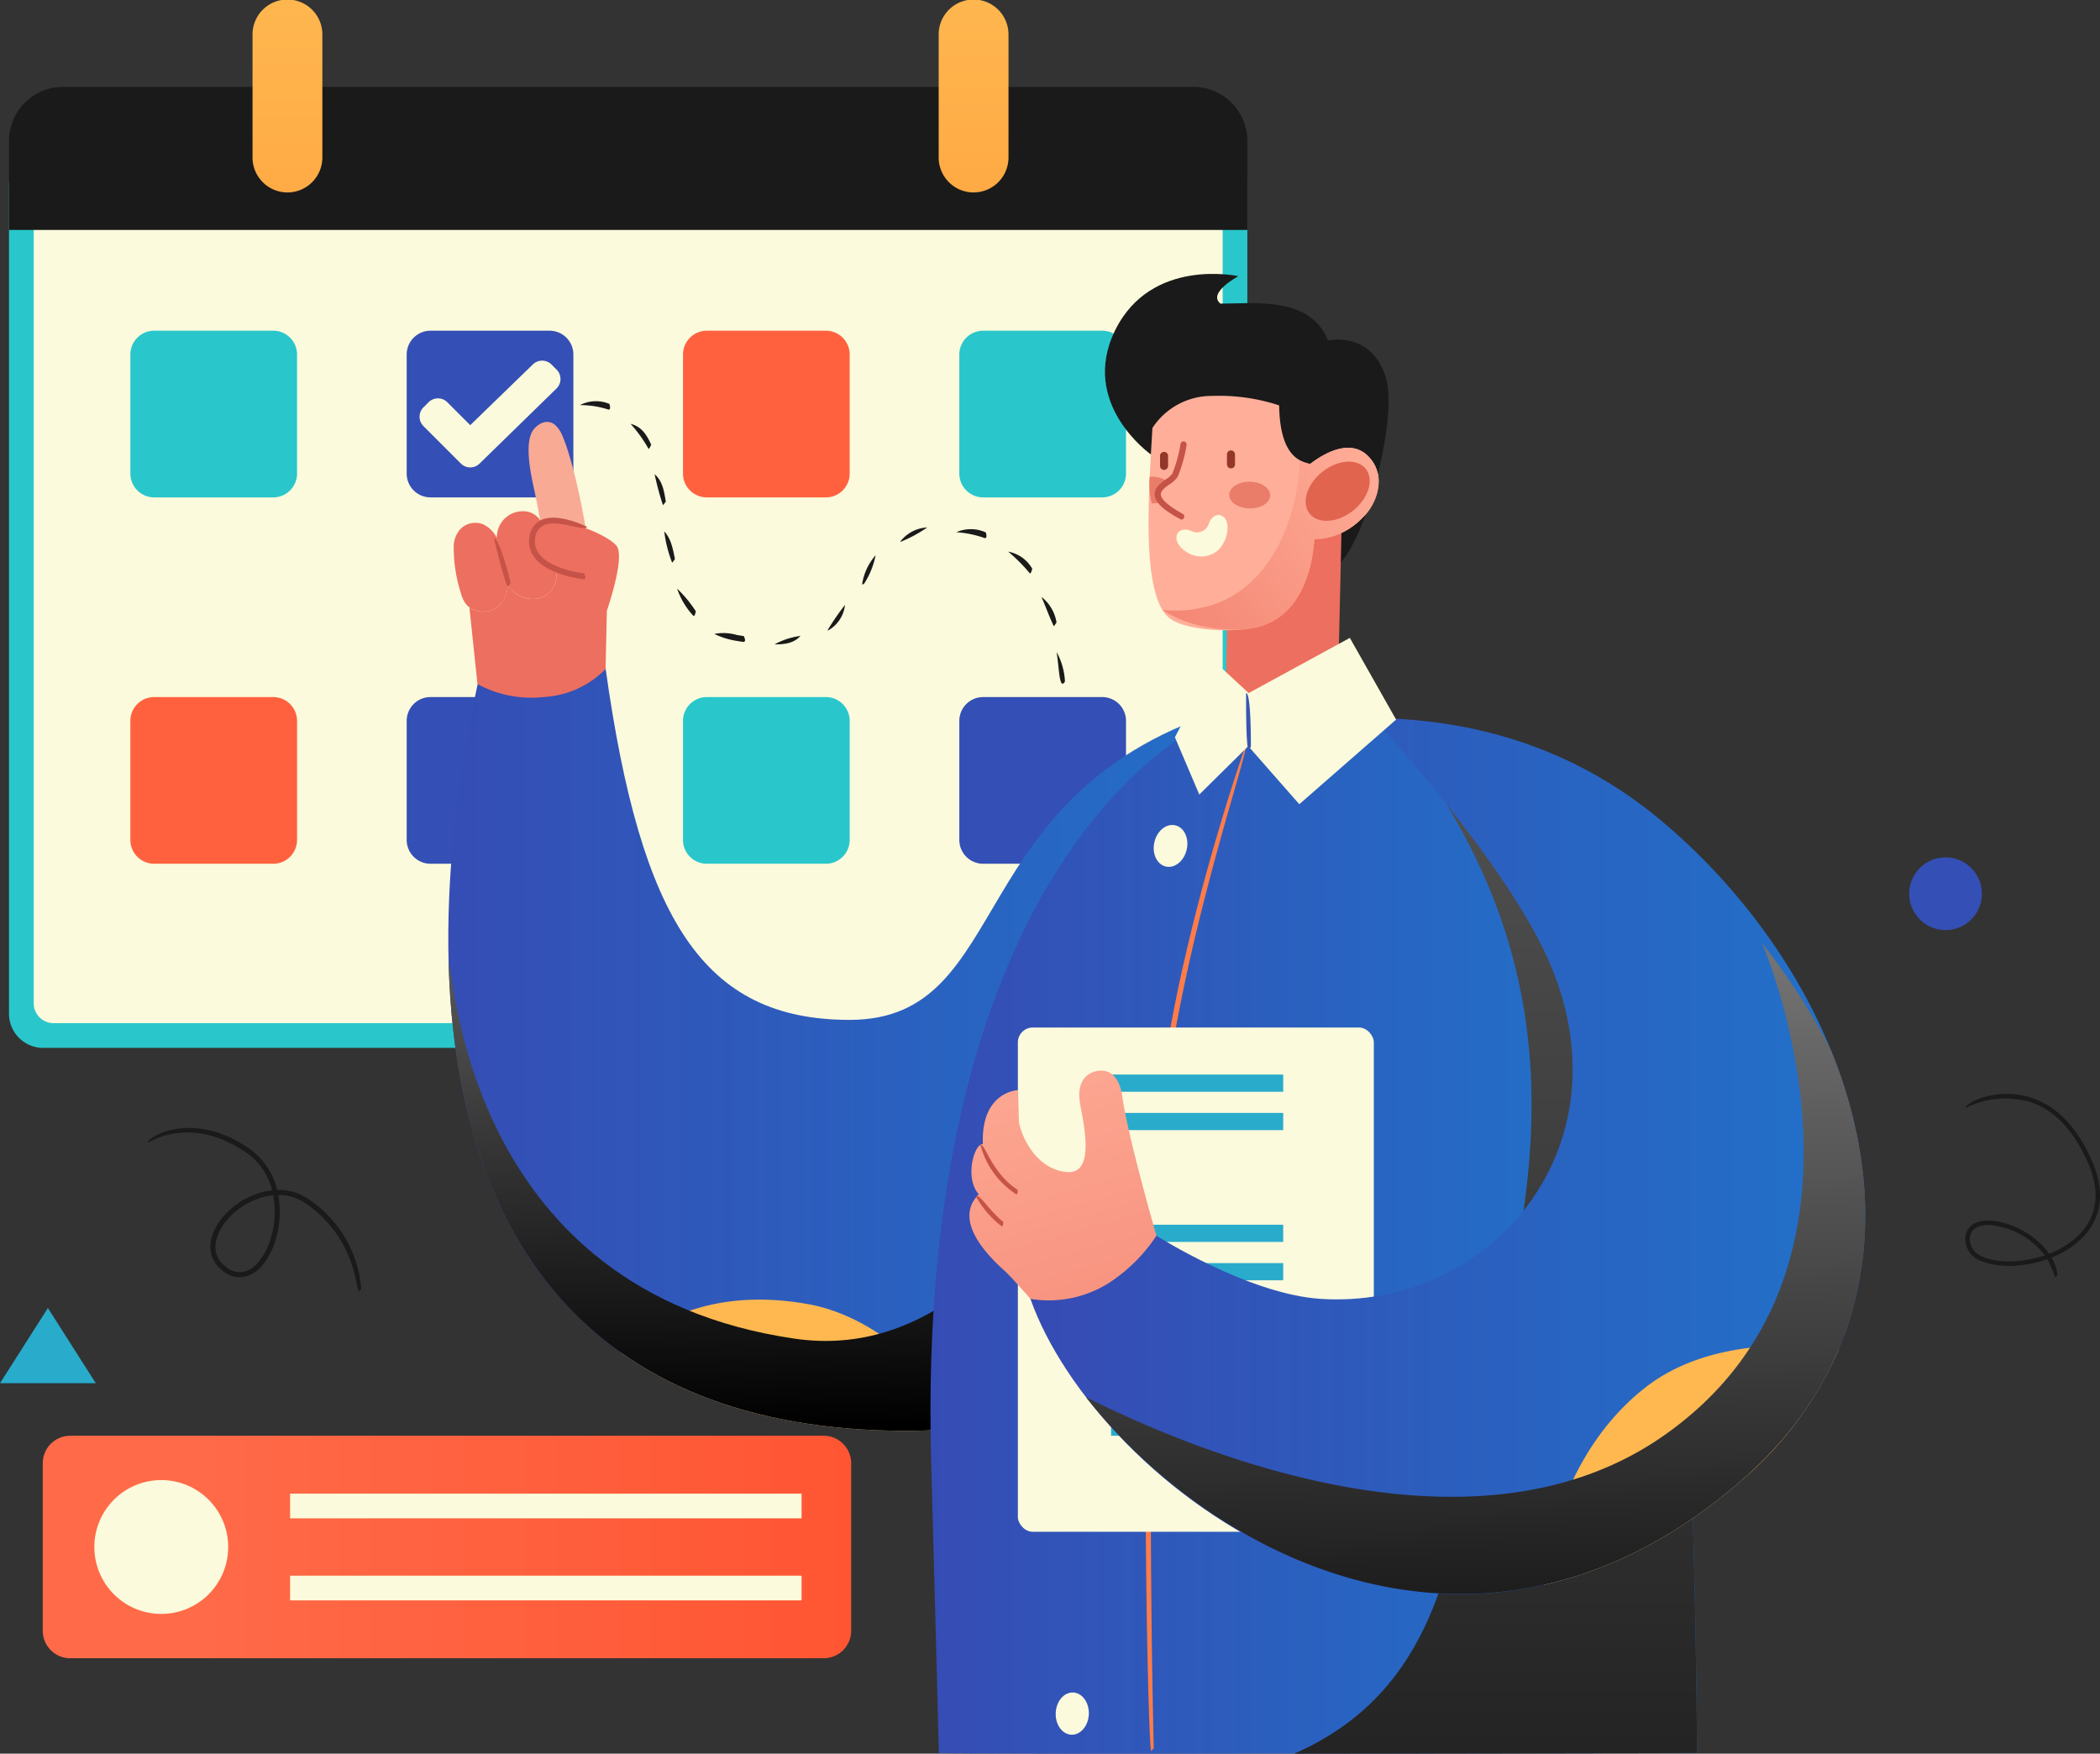 <?xml version="1.0" encoding="UTF-8"?> <svg xmlns="http://www.w3.org/2000/svg" xmlns:xlink="http://www.w3.org/1999/xlink" width="330.103" height="275.649" viewBox="0 0 330.103 275.649"><rect x="0" y="0" width="330.103" height="275.649" fill="#333333" stroke="none"/><defs><linearGradient id="linear-gradient" y1="0.5" x2="1" y2="0.5" gradientUnits="objectBoundingBox"><stop offset="0.194" stop-color="#ff6a48"></stop><stop offset="1" stop-color="#f53"></stop></linearGradient><linearGradient id="linear-gradient-2" x1="0.5" y1="-0.182" x2="0.5" y2="1.531" gradientUnits="objectBoundingBox"><stop offset="0.025" stop-color="#ffb850"></stop><stop offset="1" stop-color="#ffa540"></stop></linearGradient><linearGradient id="linear-gradient-3" x1="0.5" y1="-0.195" x2="0.5" y2="1.401" xlink:href="#linear-gradient-2"></linearGradient><linearGradient id="linear-gradient-4" y1="0.5" x2="1" y2="0.5" gradientUnits="objectBoundingBox"><stop offset="0" stop-color="#364bb3"></stop><stop offset="1" stop-color="#1f76cc"></stop></linearGradient><linearGradient id="linear-gradient-5" x1="-65.26" y1="-39.903" x2="-65.26" y2="-38.914" gradientUnits="objectBoundingBox"><stop offset="0.006" stop-color="#ffaf99"></stop><stop offset="1" stop-color="#ed6f5f"></stop></linearGradient><linearGradient id="linear-gradient-6" x1="-44.883" y1="-22.912" x2="-44.883" y2="-20.335" xlink:href="#linear-gradient-5"></linearGradient><linearGradient id="linear-gradient-7" x1="0.491" y1="-0.313" x2="0.51" y2="0.993" gradientUnits="objectBoundingBox"><stop offset="0.006" stop-color="gray"></stop><stop offset="1"></stop></linearGradient><linearGradient id="linear-gradient-9" x1="0.5" y1="-1.078" x2="0.5" y2="1.793" xlink:href="#linear-gradient-7"></linearGradient><linearGradient id="linear-gradient-10" x1="341.842" y1="55.211" x2="341.842" y2="54.204" gradientUnits="objectBoundingBox"><stop offset="0.006" stop-color="#ffaf99"></stop><stop offset="0.58" stop-color="#ed6f5f"></stop></linearGradient><linearGradient id="linear-gradient-11" x1="1.124" y1="0.132" x2="-0.644" y2="1.348" xlink:href="#linear-gradient-5"></linearGradient><linearGradient id="linear-gradient-13" x1="0.487" y1="-0.108" x2="0.512" y2="1.142" xlink:href="#linear-gradient-7"></linearGradient><linearGradient id="linear-gradient-14" x1="0.222" y1="-0.411" x2="1.074" y2="2.935" xlink:href="#linear-gradient-5"></linearGradient></defs><g id="Group_200" data-name="Group 200" transform="translate(-3166.836 -375.885)"><g id="Group_178" data-name="Group 178" transform="translate(3173.556 601.565)"><path id="Rectangle_53" data-name="Rectangle 53" d="M4.321,0H122.755a4.322,4.322,0,0,1,4.322,4.322V30.651a4.321,4.321,0,0,1-4.321,4.321H4.321A4.321,4.321,0,0,1,0,30.651V4.321A4.321,4.321,0,0,1,4.321,0Z" fill="url(#linear-gradient)"></path><path id="Path_279" data-name="Path 279" d="M3193.472,520.723a10.52,10.52,0,1,1-10.519-10.521A10.52,10.52,0,0,1,3193.472,520.723Z" transform="translate(-3164.322 -503.236)" fill="#fbfadc"></path><rect id="Rectangle_54" data-name="Rectangle 54" width="80.403" height="3.883" transform="translate(38.879 9.097)" fill="#fbfadc"></rect><rect id="Rectangle_55" data-name="Rectangle 55" width="80.403" height="3.883" transform="translate(38.879 21.993)" fill="#fbfadc"></rect></g><g id="Group_181" data-name="Group 181" transform="translate(3168.251 375.885)"><path id="Rectangle_56" data-name="Rectangle 56" d="M5.378,0h183.9a5.378,5.378,0,0,1,5.378,5.378V135.506a5.377,5.377,0,0,1-5.377,5.377H5.378A5.378,5.378,0,0,1,0,135.505V5.378A5.378,5.378,0,0,1,5.378,0Z" transform="translate(0 23.828)" fill="#29c7cc"></path><path id="Rectangle_57" data-name="Rectangle 57" d="M3.137,0H129.985a3.137,3.137,0,0,1,3.137,3.137V183.759a3.136,3.136,0,0,1-3.136,3.136H3.137A3.137,3.137,0,0,1,0,183.758V3.137A3.137,3.137,0,0,1,3.137,0Z" transform="translate(190.777 27.708) rotate(90)" fill="#fbfadc"></path><path id="Path_280" data-name="Path 280" d="M3359.346,406.257V392.246a8.5,8.5,0,0,0-8.477-8.478h-177.7a8.5,8.5,0,0,0-8.479,8.478v14.011Z" transform="translate(-3164.687 -370.114)" fill="#1a1a1a"></path><path id="Rectangle_58" data-name="Rectangle 58" d="M3.742,0H22.454A3.742,3.742,0,0,1,26.2,3.742V22.455A3.743,3.743,0,0,1,22.454,26.2H3.742A3.742,3.742,0,0,1,0,22.456V3.742A3.742,3.742,0,0,1,3.742,0Z" transform="translate(62.514 51.982)" fill="#344fb5"></path><path id="Rectangle_59" data-name="Rectangle 59" d="M3.742,0H22.456A3.742,3.742,0,0,1,26.2,3.742V22.455A3.743,3.743,0,0,1,22.455,26.2H3.742A3.742,3.742,0,0,1,0,22.456V3.742A3.742,3.742,0,0,1,3.742,0Z" transform="translate(105.948 51.982)" fill="#ff613f"></path><path id="Rectangle_60" data-name="Rectangle 60" d="M3.742,0H22.456A3.742,3.742,0,0,1,26.2,3.742V22.455A3.743,3.743,0,0,1,22.455,26.2H3.742A3.742,3.742,0,0,1,0,22.456V3.742A3.742,3.742,0,0,1,3.742,0Z" transform="translate(19.078 51.982)" fill="#29c7cc"></path><path id="Rectangle_61" data-name="Rectangle 61" d="M3.742,0H22.456A3.742,3.742,0,0,1,26.2,3.742V22.455A3.743,3.743,0,0,1,22.455,26.2H3.743A3.743,3.743,0,0,1,0,22.455V3.742A3.742,3.742,0,0,1,3.742,0Z" transform="translate(149.384 51.982)" fill="#29c7cc"></path><path id="Rectangle_62" data-name="Rectangle 62" d="M3.743,0H22.454A3.742,3.742,0,0,1,26.2,3.742V22.456A3.742,3.742,0,0,1,22.454,26.2H3.742A3.742,3.742,0,0,1,0,22.456V3.743A3.743,3.743,0,0,1,3.743,0Z" transform="translate(62.514 109.568)" fill="#344fb5"></path><path id="Rectangle_63" data-name="Rectangle 63" d="M3.743,0H22.456A3.742,3.742,0,0,1,26.2,3.742V22.456A3.742,3.742,0,0,1,22.456,26.2H3.742A3.742,3.742,0,0,1,0,22.456V3.743A3.743,3.743,0,0,1,3.743,0Z" transform="translate(105.948 109.568)" fill="#29c7cc"></path><path id="Rectangle_64" data-name="Rectangle 64" d="M3.743,0H22.456A3.742,3.742,0,0,1,26.2,3.742V22.456A3.742,3.742,0,0,1,22.456,26.2H3.742A3.742,3.742,0,0,1,0,22.456V3.743A3.743,3.743,0,0,1,3.743,0Z" transform="translate(19.078 109.568)" fill="#ff613f"></path><path id="Rectangle_65" data-name="Rectangle 65" d="M3.743,0H22.455A3.743,3.743,0,0,1,26.2,3.743V22.456A3.742,3.742,0,0,1,22.456,26.2H3.743A3.743,3.743,0,0,1,0,22.455V3.743A3.743,3.743,0,0,1,3.743,0Z" transform="translate(149.384 109.568)" fill="#344fb5"></path><path id="Path_281" data-name="Path 281" d="M3192.278,406.137a5.5,5.5,0,0,1-5.489-5.487V381.374a5.489,5.489,0,1,1,10.977,0V400.65A5.5,5.5,0,0,1,3192.278,406.137Z" transform="translate(-3148.508 -375.885)" fill="url(#linear-gradient-2)"></path><path id="Path_282" data-name="Path 282" d="M3254.547,406.137a5.5,5.5,0,0,1-5.489-5.487V381.374a5.489,5.489,0,1,1,10.977,0V400.65A5.5,5.5,0,0,1,3254.547,406.137Z" transform="translate(-3102.922 -375.885)" fill="url(#linear-gradient-3)"></path><g id="Group_179" data-name="Group 179" transform="translate(64.535 56.688)"><path id="Path_283" data-name="Path 283" d="M3206.313,415.154a2.086,2.086,0,0,0-2.952,0l-.8.8a2.085,2.085,0,0,0,0,2.951l5.879,5.88a2.088,2.088,0,0,0,2.951,0l12.1-11.809a2.088,2.088,0,0,0,0-2.951l-.8-.8a2.087,2.087,0,0,0-2.953,0l-9.823,9.528Z" transform="translate(-3201.946 -408.614)" fill="#fbfadc"></path></g><g id="Group_180" data-name="Group 180" transform="translate(89.759 63.068)"><path id="Path_284" data-name="Path 284" d="M3292.271,456.7c-.458-.535-.463-2.366-.838-4.968a10.714,10.714,0,0,1,1.3,4.507A.462.462,0,0,1,3292.271,456.7Zm-45.186-6.185a11.626,11.626,0,0,1,4.079-1.33C3250.089,450.369,3248.651,450.516,3247.085,450.516Zm-4.9-.388c-.43-.059-.8-.118-1.176-.182a12.158,12.158,0,0,1-3.387-1.072,7.514,7.514,0,0,1,3.54.166c.371.062.733.119,1.09.171C3242.609,449.962,3242.412,450.128,3242.188,450.128Zm13.229-1.815a37.437,37.437,0,0,1,2.75-4,5.255,5.255,0,0,1-2.487,3.913A.44.44,0,0,1,3255.418,448.313Zm35.554-.669c-.852-1.859-1.351-3.289-1.926-4.592a6.377,6.377,0,0,1,2.369,4.01C3291.052,447.638,3291.012,447.645,3290.972,447.645Zm-56.614-1.587a11.859,11.859,0,0,1-2.581-4.3,19.5,19.5,0,0,1,2.943,3.561C3234.555,446.027,3234.457,446.058,3234.358,446.058Zm26.494-4.968a8.923,8.923,0,0,1,2.126-4.581,12.8,12.8,0,0,1-1.725,4.342A.461.461,0,0,1,3260.852,441.091Zm26.374-1.737a27.04,27.04,0,0,0-3.409-3.41,5.487,5.487,0,0,1,3.781,2.681C3287.413,439.324,3287.317,439.353,3287.225,439.353Zm-56.242-1.7a20.323,20.323,0,0,1-1.23-4.9c1.108,1.207,1.358,2.79,1.68,4.346C3231.048,437.651,3231.015,437.654,3230.984,437.654Zm35.849-3.26a5.671,5.671,0,0,1,4.257-2.253,21.493,21.493,0,0,1-4.046,2.2A.441.441,0,0,1,3266.833,434.394Zm13.314-.577a17.057,17.057,0,0,0-4.477-.932,5.653,5.653,0,0,1,4.636.04C3280.51,433.7,3280.334,433.818,3280.147,433.818Zm-50.606-5.2a44.884,44.884,0,0,1-1.3-4.85c1.2,1.053,1.469,2.494,1.755,4.318C3229.588,428.616,3229.563,428.618,3229.541,428.618Zm-2.258-8.837a21.493,21.493,0,0,0-2.818-3.921c1.683.4,2.529,1.68,3.237,3.274C3227.407,419.767,3227.343,419.781,3227.282,419.781Zm-6.3-6.168a14.584,14.584,0,0,0-4.474-.708,5.5,5.5,0,0,1,4.625-.185C3221.354,413.494,3221.173,413.613,3220.983,413.613Z" transform="translate(-3216.509 -412.297)" fill="#1a1a1a"></path></g></g><path id="Path_285" data-name="Path 285" d="M3276.74,556.374c-67.992.038-80.754-56.276-67.549-117.462l20.089-2.357c5.548,39.562,15.4,55.225,38.367,55.225,26.18,0,17.238-36.307,59.921-48.988C3327.568,442.792,3354.207,556.329,3276.74,556.374Z" transform="translate(32.75 44.414)" fill="url(#linear-gradient-4)"></path><g id="Group_185" data-name="Group 185" transform="translate(3238.121 442.211)"><g id="Group_183" data-name="Group 183"><path id="Path_286" data-name="Path 286" d="M3217.217,416.5a4.711,4.711,0,0,0-1.225-1.869c-1.109-.906-2.439-.343-3.277.627-1.792,2.077-.351,7.872.163,10.278.322,1.5.729,3.882,1.031,5.388l6.928.158C3220.255,427.284,3218.729,420.051,3217.217,416.5Z" transform="translate(-3200.037 -414.178)" fill="#f8aa95"></path><path id="Path_287" data-name="Path 287" d="M3221.2,431.045c-4.952-1.3-4.01-4.895-3.219-5.97a2.437,2.437,0,0,1,.96-.743,3.04,3.04,0,0,0-2.462-2,4.069,4.069,0,0,0-4.456,2.844,4.883,4.883,0,0,0-.189,1.306,4.6,4.6,0,0,0-2.245-2.172,3.315,3.315,0,0,0-3.525.835,4.232,4.232,0,0,0-1,2.531,23.367,23.367,0,0,0,1.135,7.512,5.042,5.042,0,0,0,.579,1.394,3.209,3.209,0,0,0,.613.719,3.661,3.661,0,0,0,2.351.779,3.769,3.769,0,0,0,2.616-1.121,4.871,4.871,0,0,0,1.217-3.133,4.756,4.756,0,0,0,1.772,1.746,4.891,4.891,0,0,0,2.3.508,3.748,3.748,0,0,0,2.049-.636C3220.533,434.858,3221.482,433.619,3221.2,431.045Z" transform="translate(-3205.026 -408.262)" fill="url(#linear-gradient-5)"></path><path id="Path_288" data-name="Path 288" d="M3229.635,427.072c-1.178-1.663-8.574-4.943-11.754-3.457a2.434,2.434,0,0,0-.96.743c-.791,1.076-1.734,4.666,3.218,5.97.284,2.574-.665,3.812-1.509,4.4a3.747,3.747,0,0,1-2.049.636,4.891,4.891,0,0,1-2.3-.508,4.179,4.179,0,0,1-1.774-1.9,4.961,4.961,0,0,1-1.215,3.287,3.768,3.768,0,0,1-2.615,1.121,3.49,3.49,0,0,1-2.207-.679l1.268,12.057a17.69,17.69,0,0,0,10.337,2.046,14.771,14.771,0,0,0,9.8-4.406l.2-9.159S3230.955,428.938,3229.635,427.072Z" transform="translate(-3203.968 -407.545)" fill="url(#linear-gradient-6)"></path><g id="Group_182" data-name="Group 182" transform="translate(6.358 18.324)"><path id="Path_289" data-name="Path 289" d="M3210.881,432.307c-.448-.353-2.184-7.545-2.184-7.545.9-.218,2.634,6.975,2.634,6.975C3210.954,432.3,3210.917,432.307,3210.881,432.307Z" transform="translate(-3208.697 -424.757)" fill="#c65347"></path></g></g><g id="Group_184" data-name="Group 184" transform="translate(11.88 15.049)"><path id="Path_290" data-name="Path 290" d="M3220.462,432.536c-.273-.026-5.568-.618-7.7-3.381a4.091,4.091,0,0,1-.823-3.232,3.306,3.306,0,0,1,1.723-2.629c2.624-1.349,7.158.923,7.351,1.02-.461.8-4.725-1.332-6.93-.2a2.408,2.408,0,0,0-1.231,1.945,3.164,3.164,0,0,0,.642,2.529c1.892,2.453,6.963,3.017,7.015,3.024C3220.9,432.361,3220.7,432.536,3220.462,432.536Z" transform="translate(-3211.885 -422.867)" fill="#c65347"></path></g></g><path id="Path_291" data-name="Path 291" d="M3265.28,514.449a67.646,67.646,0,0,0,9.516-.663c-4.723-7.547-13.941-17.246-25.17-19.255-15.634-2.8-25,3.357-29.416,7.607C3231.264,509.966,3246.065,514.459,3265.28,514.449Z" transform="translate(44.21 86.339)" fill="#ffb850"></path><path id="Path_292" data-name="Path 292" d="M3204.584,466.208c1.07,41.878,20.953,73.784,72.135,73.756,31.517-.019,45.683-19.377,51.4-42.333-3.568-19.981-6.935-38.014-7.573-38.641-1.448-1.42-19.548,72.631-61.607,66.482C3208.013,518.024,3205.6,469.4,3204.584,466.208Z" transform="translate(32.771 60.824)" fill="url(#linear-gradient-7)" style="mix-blend-mode: soft-light;isolation: isolate"></path><path id="Path_293" data-name="Path 293" d="M3348.537,458.828a5.714,5.714,0,1,1-6.261-5.106A5.713,5.713,0,0,1,3348.537,458.828Z" transform="translate(129.808 56.959)" fill="#344fb5"></path><path id="Path_294" data-name="Path 294" d="M3171.4,494.587l-7.528,11.823h15.055Z" transform="translate(2.966 86.897)" fill="#29abcc"></path><g id="Group_186" data-name="Group 186" transform="translate(3190.063 553.178)"><path id="Path_295" data-name="Path 295" d="M3210.432,503.941c-.4-.476-.516-8.317-8.166-13.728a7.67,7.67,0,0,0-4.474-1.434,14.552,14.552,0,0,1,.173,4.053c-.376,4.018-2.229,7.444-4.616,8.525a3.967,3.967,0,0,1-4.138-.546c-2.559-1.853-2.789-4.9-.6-7.954a12.2,12.2,0,0,1,8.208-4.822,9.965,9.965,0,0,0-3.957-5.825c-8.677-6.083-15.287-1.8-15.564-1.612-.374-.714,6.88-5.449,16.022.96a11.047,11.047,0,0,1,4.3,6.428,8.4,8.4,0,0,1,5.11,1.576,18.627,18.627,0,0,1,8.106,13.979Zm-13.443-15.126a11.336,11.336,0,0,0-7.733,4.507c-.724,1.01-2.827,4.486.424,6.842a3.174,3.174,0,0,0,3.339.466c2.1-.953,3.806-4.188,4.15-7.872A14.341,14.341,0,0,0,3196.989,488.815Z" transform="translate(-3177.28 -478.244)" fill="#1a1a1a"></path></g><g id="Group_187" data-name="Group 187" transform="translate(3475.766 547.821)"><path id="Path_296" data-name="Path 296" d="M3356.362,503.984a17.785,17.785,0,0,0-1.244-2.842c-3.647,1.3-7.687,1.4-10.271.31a3.685,3.685,0,0,1-2.617-3.414c.023-1.772,1.2-2.854,3.23-2.965,3.073-.172,7.673,1.895,9.941,5.207a13.5,13.5,0,0,0,4.7-2.957c2-2.014,3.878-5.586,1.485-11.165-2.2-5.127-5.238-8.387-9.028-9.687a14.01,14.01,0,0,0-10.3.9c-.119-.722,4.949-3.461,10.524-1.55,3.983,1.367,7.158,4.755,9.44,10.07,2.548,5.929.521,9.757-1.629,11.92a14.151,14.151,0,0,1-4.8,3.083,7.23,7.23,0,0,1,.923,2.706C3356.391,503.984,3356.376,503.984,3356.362,503.984Zm-10.542-8.231c-1.486.073-2.875.521-2.9,2.295a3.071,3.071,0,0,0,2.2,2.766c2.362.991,6.152.892,9.6-.284A12.3,12.3,0,0,0,3345.821,495.753Z" transform="translate(-3342.23 -475.152)" fill="#1a1a1a"></path></g><path id="Path_297" data-name="Path 297" d="M3304,460.972c-.355,2,.626,3.85,2.2,4.129s3.129-1.119,3.483-3.119-.626-3.849-2.195-4.129S3304.351,458.972,3304,460.972Z" transform="translate(105.492 59.98)" fill="#ffb850"></path><path id="Path_298" data-name="Path 298" d="M3299.582,526.381c-.142,1.928.969,3.58,2.48,3.691s2.85-1.361,2.992-3.291-.97-3.578-2.479-3.689S3299.724,524.453,3299.582,526.381Z" transform="translate(102.306 107.76)" fill="#ffb850"></path><path id="Path_299" data-name="Path 299" d="M3282.038,503.5c-.149,2.028,1.019,3.765,2.609,3.882s3-1.432,3.145-3.459-1.018-3.766-2.606-3.883S3282.19,501.471,3282.038,503.5Z" transform="translate(89.463 90.882)" fill="#ffb850"></path><path id="Path_300" data-name="Path 300" d="M3363.989,494.022c-4.945-50.214-50.136-52.213-50.136-52.213l-12.36-1.11-11.063,2.066s-44.765,20.579-41.994,116.008c.355,12.287,1.2,45.214,1.2,45.214.04.222,119.166,0,119.166,0S3368.671,541.578,3363.989,494.022Z" transform="translate(64.783 47.448)" fill="url(#linear-gradient-4)"></path><path id="Path_301" data-name="Path 301" d="M3281.331,598.387c35.266-.005,63.3-.1,63.3-.1s-.132-62.41-4.813-109.965a65.561,65.561,0,0,0-6.7-23.918s-30.6-19.758-27.867-15.254c18.064,29.726,14.967,57.539,7.384,86.471C3306.432,559.281,3307.806,586.744,3281.331,598.387Z" transform="translate(88.954 53.147)" fill="url(#linear-gradient-9)" style="mix-blend-mode: soft-light;isolation: isolate"></path><path id="Path_302" data-name="Path 302" d="M3308.366,417.242c-2.2-7.649-9.158-6.04-9.168-6.04-2.75-7.05-11.821-5.766-16.905-5.794-2.066-1.691,2.827-4.308,2.827-4.308s-13.715-3.038-19.38,8.53,5.629,19.487,5.629,19.487l29.856,16.969C3305.828,440.859,3310.03,423.029,3308.366,417.242Z" transform="translate(76.376 18.196)" fill="#1a1a1a"></path><path id="Path_303" data-name="Path 303" d="M3275.379,435.988l-.272,16.229s2.465,3.066,10.2,1.11c7.349-1.858,7.438-2.681,7.429-2.759,0-.012.632-27.954.632-27.954Z" transform="translate(84.398 34.209)" fill="url(#linear-gradient-10)"></path><path id="Path_304" data-name="Path 304" d="M3304.215,424.316a5.644,5.644,0,0,0-1.38-2.811c-2.913-3.265-7.332-.53-9.32,1-1.169-.353-4.756-.7-4.879-9.2a30.156,30.156,0,0,0-10.47-1.488,11.121,11.121,0,0,0-9.45,5.04c-.653,11.16-1.783,26.942,2.913,30.055,3.043,2.018,10.8,2.137,14.175,1.084,7.091-2.217,8.155-10.739,8.373-13.69a8.808,8.808,0,0,0,1.283-.066,10.74,10.74,0,0,0,6.3-3.291A7.965,7.965,0,0,0,3304.215,424.316Z" transform="translate(79.272 26.301)" fill="#ffaf99"></path><path id="Path_305" data-name="Path 305" d="M3294.1,430.831a10.239,10.239,0,0,0,1.564-.262,10.6,10.6,0,0,0,3.4-1.568,11.276,11.276,0,0,0,1.769-1.5,10.046,10.046,0,0,0,1.824-2.659,7.092,7.092,0,0,0,.711-3.116,5.729,5.729,0,0,0-.083-.861,7.283,7.283,0,0,0-.467-1.453,5.874,5.874,0,0,0-.914-1.358c-2.073-2.324-4.905-1.606-7.085-.449a16.309,16.309,0,0,0-2.235,1.452,3.1,3.1,0,0,1-1.674-.511c-.229,9.49-5.485,24.86-21.539,23.471,5.324,3.474,12.343,3.518,15.5,2.531a9.871,9.871,0,0,0,4.268-2.66,12.7,12.7,0,0,0,1.235-1.569,17.745,17.745,0,0,0,2.466-6.388,26.957,26.957,0,0,0,.4-3.073C3293.534,430.866,3293.821,430.852,3294.1,430.831Z" transform="translate(80.2 29.75)" fill="url(#linear-gradient-11)"></path><path id="Path_306" data-name="Path 306" d="M3281.869,421.759c-.019,1.166-1.479,2.084-3.258,2.052s-3.206-1-3.187-2.16,1.477-2.084,3.258-2.054S3281.888,420.595,3281.869,421.759Z" transform="translate(84.63 32)" fill="#ea7d6a"></path><path id="Path_307" data-name="Path 307" d="M3270.017,423.14a4.617,4.617,0,0,1-1.467.2,12.053,12.053,0,0,1-.321-4.193,4.444,4.444,0,0,1,2.766.712l-1.746,2.808Z" transform="translate(79.333 31.672)" fill="#ea7d6a"></path><path id="Path_308" data-name="Path 308" d="M3291.812,418.909c1.342,1.68.454,4.621-1.983,6.565s-5.5,2.16-6.84.48-.454-4.618,1.983-6.563S3290.471,417.23,3291.812,418.909Z" transform="translate(89.71 30.668)" fill="#e0644e"></path><g id="Group_188" data-name="Group 188" transform="translate(3346.928 493.026)"><path id="Path_309" data-name="Path 309" d="M3268.691,601.608c-.442-1.027-2.023-62,.773-96.966,2.192-27.417,13.991-60.794,14.111-61.126.686.618-11.077,33.891-13.26,61.194-2.792,34.92-1.213,95.847-1.2,96.46A5.72,5.72,0,0,1,3268.691,601.608Z" transform="translate(-3267.846 -443.516)" fill="#ff7c48"></path></g><path id="Path_310" data-name="Path 310" d="M3268.681,453.46c-.411,1.789.393,3.5,1.8,3.823s2.87-.87,3.28-2.659-.393-3.5-1.8-3.821S3269.091,451.671,3268.681,453.46Z" transform="translate(79.614 54.806)" fill="#fbfadc"></path><path id="Path_311" data-name="Path 311" d="M3265.053,473c-.348,1.8.518,3.483,1.929,3.755s2.839-.97,3.185-2.773-.519-3.483-1.931-3.753S3265.4,471.2,3265.053,473Z" transform="translate(76.981 69.038)" fill="#fbfadc"></path><path id="Path_312" data-name="Path 312" d="M3259.857,512.372c-.411,1.789.393,3.5,1.8,3.821s2.87-.868,3.281-2.657-.4-3.5-1.8-3.821S3260.265,510.583,3259.857,512.372Z" transform="translate(73.155 97.933)" fill="#fbfadc"></path><path id="Path_313" data-name="Path 313" d="M3259.683,532.684c-.081,1.833,1.017,3.369,2.455,3.433s2.667-1.372,2.749-3.2-1.02-3.372-2.456-3.435S3259.762,530.848,3259.683,532.684Z" transform="translate(73.103 112.438)" fill="#fbfadc"></path><g id="Group_192" data-name="Group 192" transform="translate(3326.837 537.396)"><rect id="Rectangle_66" data-name="Rectangle 66" width="55.955" height="79.262" rx="2.336" fill="#fbfadc"></rect><g id="Group_189" data-name="Group 189" transform="translate(14.649 7.393)"><rect id="Rectangle_67" data-name="Rectangle 67" width="27.062" height="2.704" fill="#29abcc"></rect><rect id="Rectangle_68" data-name="Rectangle 68" width="27.062" height="2.704" transform="translate(0 6.031)" fill="#29abcc"></rect></g><g id="Group_190" data-name="Group 190" transform="translate(14.649 30.997)"><rect id="Rectangle_69" data-name="Rectangle 69" width="27.062" height="2.704" fill="#29abcc"></rect><rect id="Rectangle_70" data-name="Rectangle 70" width="27.062" height="2.704" transform="translate(0 6.031)" fill="#29abcc"></rect></g><g id="Group_191" data-name="Group 191" transform="translate(14.649 55.434)"><rect id="Rectangle_71" data-name="Rectangle 71" width="27.062" height="2.704" fill="#29abcc"></rect><rect id="Rectangle_72" data-name="Rectangle 72" width="27.062" height="2.704" transform="translate(0 6.031)" fill="#29abcc"></rect></g></g><path id="Path_314" data-name="Path 314" d="M3257.385,532.341c10.288,29.1,63.458,70.58,111.779,28.546,34.2-29.746,18.961-77.013-12.34-103.482-14.227-12.031-30.333-16.21-45.588-16.358,0,0,21.237,22.891,27.923,38.835,12.237,29.178-9.926,54.2-36.205,52.459-11.373-.753-25.759-9.925-25.759-9.925Z" transform="translate(71.424 47.703)" fill="url(#linear-gradient-4)"></path><path id="Path_315" data-name="Path 315" d="M3320.262,504.338c-11.816,8.995-15.776,23.9-16.281,31.264,10.27-2.3,20.781-7.455,31.072-16.408a56.412,56.412,0,0,0,15.244-20.558C3341.557,497.241,3328.946,497.73,3320.262,504.338Z" transform="translate(105.535 89.396)" fill="#ffb850"></path><path id="Path_316" data-name="Path 316" d="M3379.584,478.437c-.293-.613-.591-1.216-.9-1.8a107.592,107.592,0,0,0-9.978-15.157c-.038-.035,22.354,51.1-15.592,77.492-29.583,20.58-72.989,2.73-90.682-6.138,20.167,25.685,63.243,47.71,103.037,13.094C3387.01,527.191,3388.932,501.5,3379.584,478.437Z" transform="translate(75.119 62.661)" fill="url(#linear-gradient-13)" style="mix-blend-mode: soft-light;isolation: isolate"></path><g id="Group_194" data-name="Group 194" transform="translate(3351.533 476.15)"><path id="Path_317" data-name="Path 317" d="M3276.664,437.426l5.427,5.02,15.9-8.674,7.272,12.846-15.215,13.3-8.021-9.129-7.7,7.609-3.831-9Z" transform="translate(-3270.505 -433.773)" fill="#fbfadc"></path><g id="Group_193" data-name="Group 193" transform="translate(11.178 8.671)"><path id="Path_318" data-name="Path 318" d="M3277.306,447.531c-.4-.407-.345-8.752-.345-8.752.809,0,.75,8.35.75,8.35A.4.4,0,0,1,3277.306,447.531Z" transform="translate(-3276.958 -438.779)" fill="#3656b3"></path></g></g><g id="Group_195" data-name="Group 195" transform="translate(3351.773 456.835)"><path id="Path_319" data-name="Path 319" d="M3270.664,426.475c-.2-1.37,1.055-1.884,2.281-1.353a1.95,1.95,0,0,0,2.8-1.2c.471-1.259,1.706-1.812,2.55-.719s.287,4.561-2.138,5.6C3273.445,429.966,3270.861,427.845,3270.664,426.475Z" transform="translate(-3270.643 -422.621)" fill="#fbfadc"></path></g><path id="Path_320" data-name="Path 320" d="M3269.783,419.727a.637.637,0,0,1-.634-.632l0-1.567a.633.633,0,1,1,1.266,0l0,1.568A.632.632,0,0,1,3269.783,419.727Z" transform="translate(80.034 30.02)" fill="#93372b"></path><path id="Path_321" data-name="Path 321" d="M3275.858,419.589a.636.636,0,0,1-.634-.63l0-1.568a.633.633,0,0,1,1.266,0l0,1.568A.633.633,0,0,1,3275.858,419.589Z" transform="translate(84.481 29.921)" fill="#93372b"></path><g id="Group_196" data-name="Group 196" transform="translate(3348.342 445.247)"><path id="Path_322" data-name="Path 322" d="M3272.829,428.244c-2.847-1.5-4.1-2.718-4.164-3.885-.069-1.136.964-1.878,1.794-2.472a3.81,3.81,0,0,0,.968-.845,21.452,21.452,0,0,0,1.3-4.708.484.484,0,0,1,.954.158,21.767,21.767,0,0,1-1.4,5.013,4.056,4.056,0,0,1-1.254,1.167c-.7.5-1.429,1.025-1.393,1.63.032.537.653,1.5,3.433,3.035a.484.484,0,0,1-.234.908Z" transform="translate(-3268.662 -415.931)" fill="#c65347"></path></g><g id="Group_199" data-name="Group 199" transform="translate(3319.218 544.174)"><path id="Path_323" data-name="Path 323" d="M3281.249,498.991s-4.453-15.391-5.349-21.779c-.562-3.994-2.649-4.486-4.356-4.022-1.024.279-2.837,1.323-2.342,4.794.334,2.338,2.766,11.454-2.047,11s-7.072-5.459-7.527-7.883l-.13-4.994s-5.846.168-5.537,8.492c-1.375-.1-2.9,5.34-.65,7.867-.395.592-4.865,4.039,4.088,12.06,1.112,1,4.041,4.391,4.041,4.391a17.614,17.614,0,0,0,13.1-3.016A25.678,25.678,0,0,0,3281.249,498.991Z" transform="translate(-3251.847 -473.046)" fill="url(#linear-gradient-14)"></path><g id="Group_197" data-name="Group 197" transform="translate(1.004 19.699)"><path id="Path_324" data-name="Path 324" d="M3256.506,489.194a15.166,15.166,0,0,1-4.079-4.746c.707-.319,1.892,2.053,4.326,4.056C3256.729,489.144,3256.617,489.194,3256.506,489.194Z" transform="translate(-3252.427 -484.419)" fill="#c65347"></path></g><g id="Group_198" data-name="Group 198" transform="translate(1.733 11.629)"><path id="Path_325" data-name="Path 325" d="M3258.474,487.563a13.152,13.152,0,0,1-5.626-7.8c.769-.113,1.763,4.443,5.837,7.088C3258.725,487.5,3258.6,487.563,3258.474,487.563Z" transform="translate(-3252.848 -479.76)" fill="#c65347"></path></g></g></g></svg> 